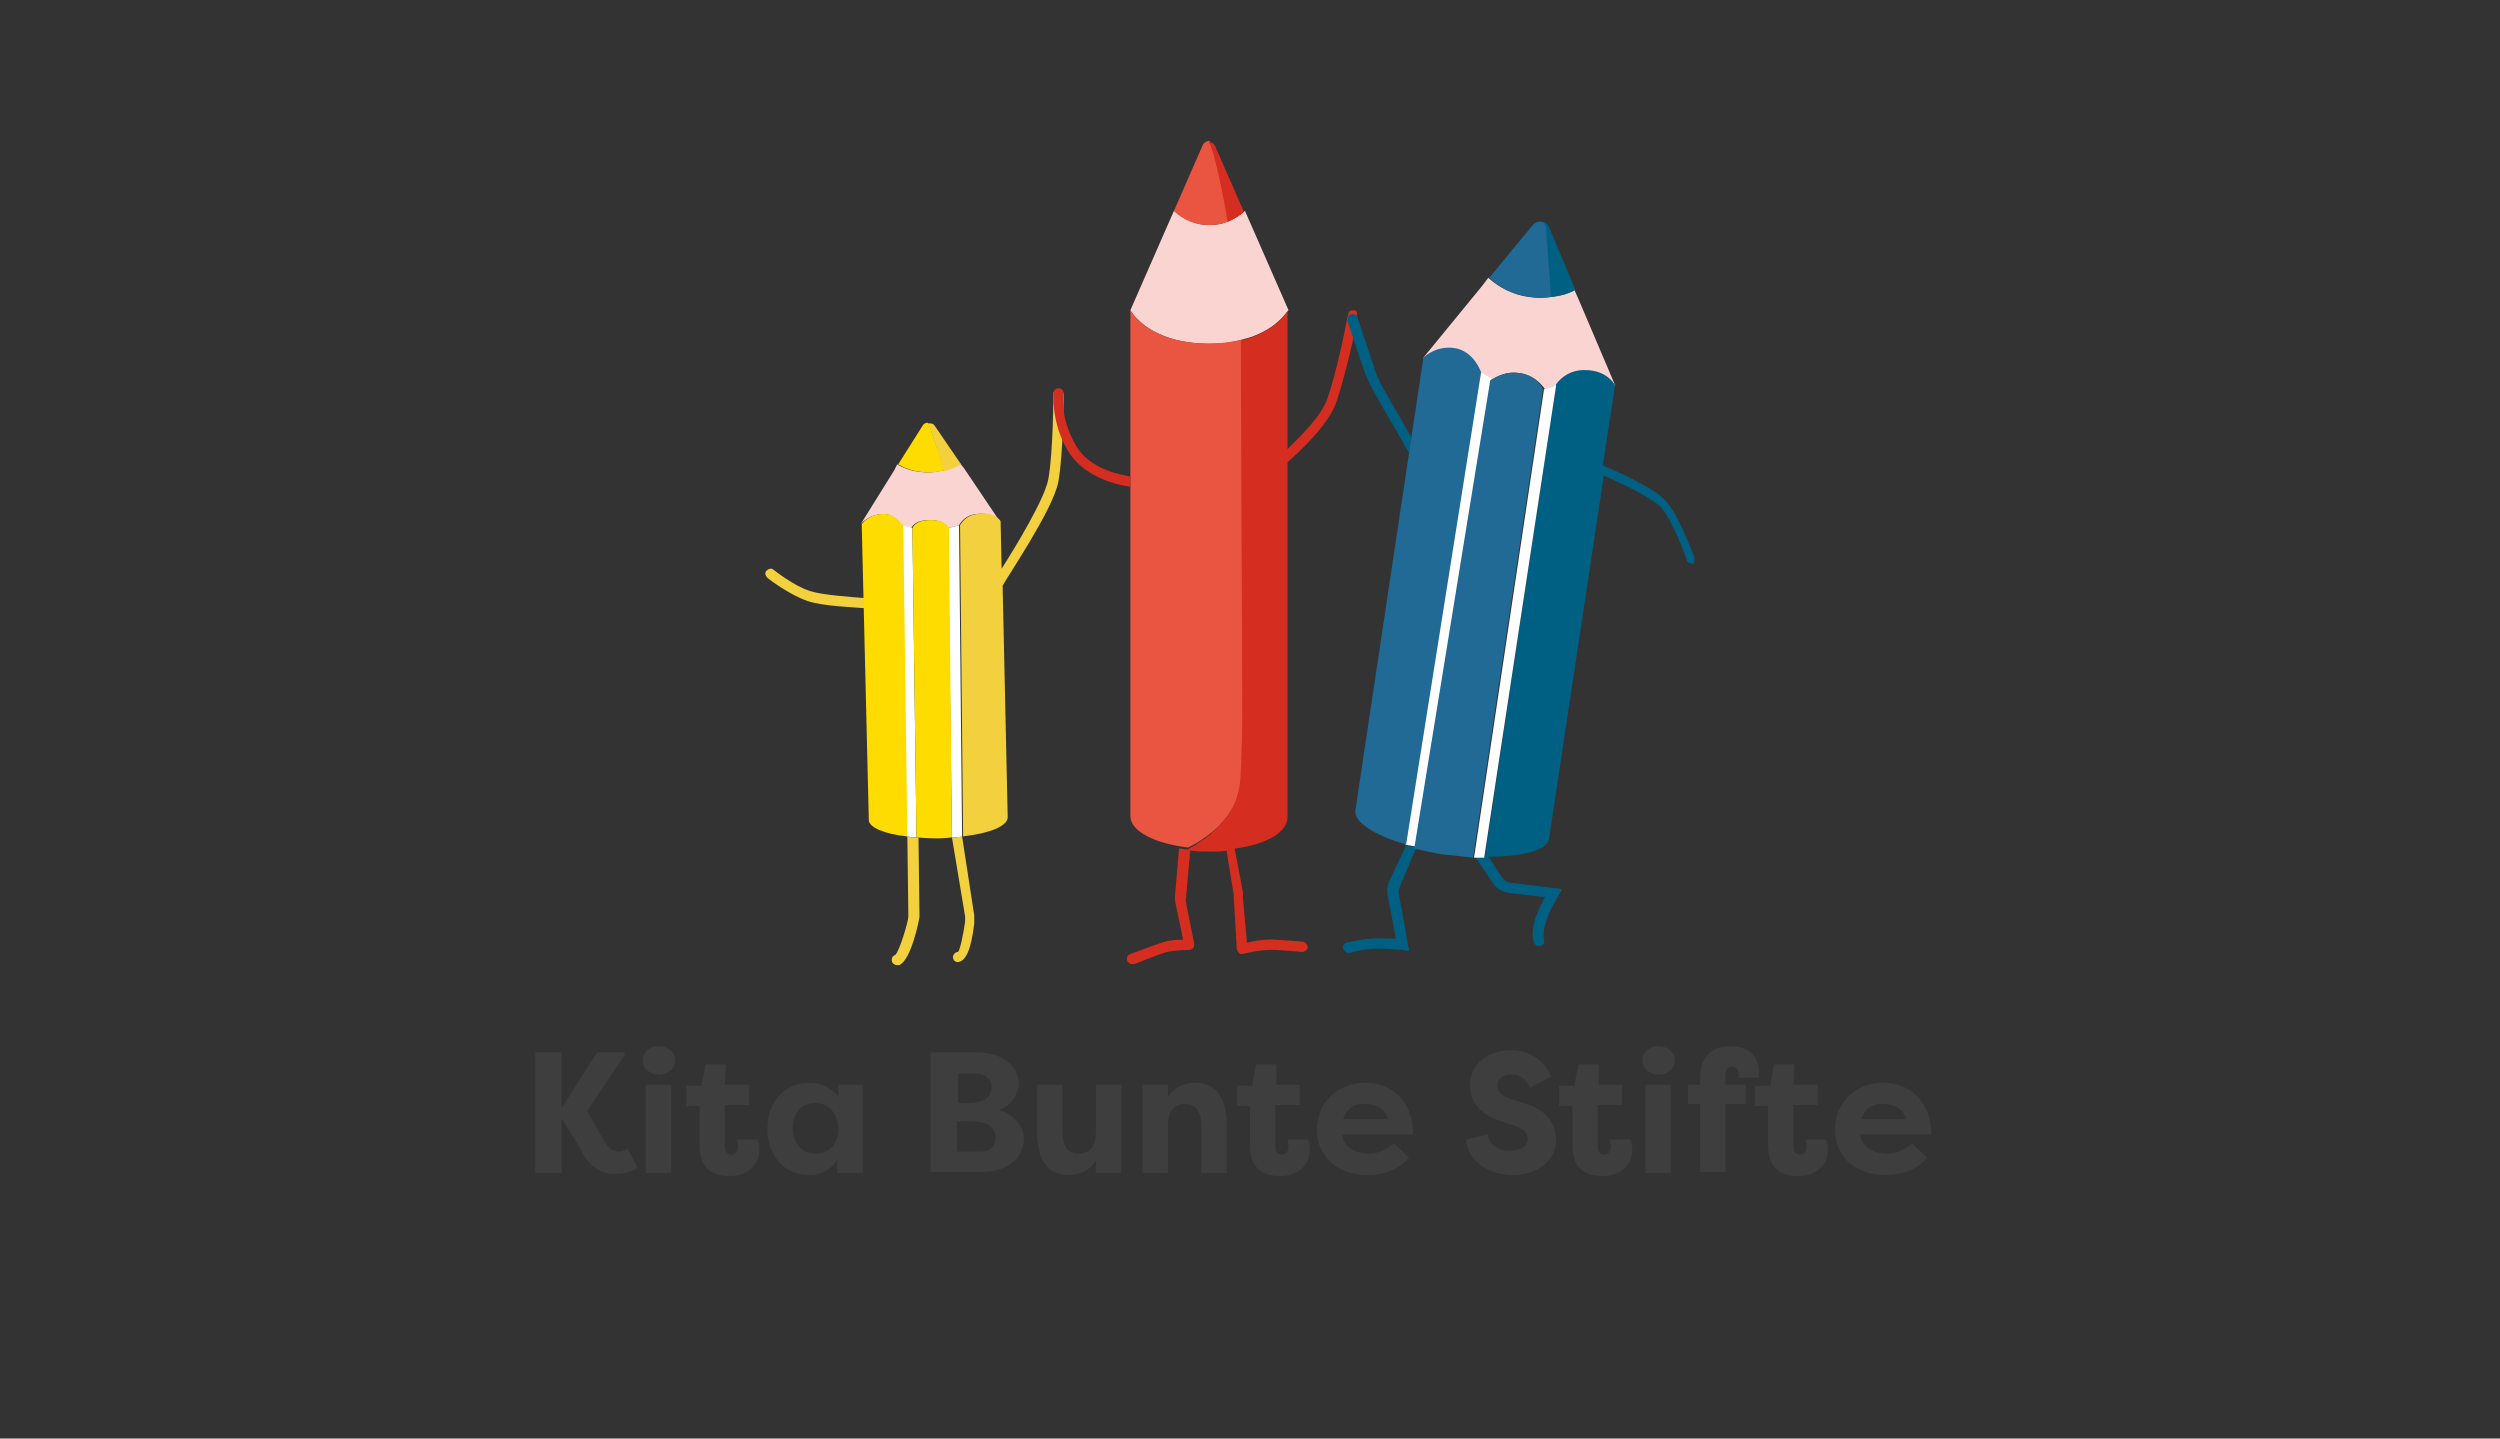 <?xml version="1.0" encoding="utf-8"?>
<!-- Generator: Adobe Illustrator 25.2.1, SVG Export Plug-In . SVG Version: 6.00 Build 0)  -->
<svg version="1.1" id="Ebene_1" xmlns="http://www.w3.org/2000/svg" xmlns:xlink="http://www.w3.org/1999/xlink" x="0px" y="0px"
	 viewBox="0 0 246.6 141.9" style="enable-background:new 0 0 246.6 141.9;" xml:space="preserve">
<rect x="0" y="0" width="246.6" height="141.9" fill="#333333" stroke="none"/>
<style type="text/css">
	.st0{fill:#3E3E3E;}
	.st1{fill:#FAD4D0;}
	.st2{fill:#FFFFFF;}
	.st3{fill:#F3D03E;}
	.st4{fill:#FFDC00;}
	.st5{fill:#EA5541;}
	.st6{fill:#D52D1F;}
	.st7{fill:#006083;}
	.st8{fill:#216A95;}
</style>
<g>
	<g>
		<g>
			<path class="st0" d="M55.4,110.3v5.4h-2.6v-11.9h2.6v5.5l3.5-5.5h2.7v0.3l-3.7,5.5l1.5,2.6c0.7,1.2,1,1.4,1.7,1.4
				c0.2,0,0.5-0.1,0.8-0.3l1,1.9c-0.8,0.5-1.5,0.6-2.3,0.6c-1.5,0-2.6-0.9-3.3-2.4L55.4,110.3z"/>
			<path class="st0" d="M65,103.2c0.9,0,1.6,0.6,1.6,1.4c0,0.8-0.7,1.4-1.6,1.4c-0.9,0-1.6-0.6-1.6-1.4
				C63.4,103.8,64,103.2,65,103.2z M63.7,115.7V107h2.5v8.7H63.7z"/>
			<path class="st0" d="M71.5,107h2.4v2h-2.4v4.1c0,0.4,0.2,0.8,0.6,0.8c0.5,0,0.7-0.4,0.7-0.8c0-0.3-0.1-0.6-0.1-0.7h2
				c0.2,0.3,0.2,0.7,0.2,1c0,1.3-0.9,2.6-2.9,2.6c-1.5,0-3-0.5-3-3.1v-3.8h-1.3v-2h1.5l0.4-2.1h2L71.5,107L71.5,107z"/>
			<path class="st0" d="M85.1,107v8.7h-2.5v-1.3c-0.6,0.9-1.5,1.5-2.7,1.5c-2.7,0-4.2-2-4.2-4.6c0-2.4,1.5-4.5,4.2-4.5
				c1.2,0,2.2,0.6,2.8,1.4V107H85.1L85.1,107z M80.4,113.8c1.2,0,2.3-0.8,2.3-2.4c0-1.6-1-2.6-2.3-2.6c-1.4,0-2.2,1.1-2.2,2.5
				C78.2,112.7,79.1,113.8,80.4,113.8z"/>
			<path class="st0" d="M98.5,109.5c1.4,0.3,2.5,1.6,2.5,2.8c0,2-1.7,3.3-4.2,3.3h-5v-11.8h4.5c2.4,0,4.2,1.2,4.2,3.2
				C100.4,108,99.7,109.1,98.5,109.5z M95.5,108.8c1.9,0,2.3-0.8,2.3-1.6s-0.7-1.3-1.5-1.3h-1.8v2.9H95.5L95.5,108.8z M94.4,110.6v3
				h2.3c0.9,0,1.5-0.5,1.5-1.3c0-0.8-0.3-1.7-2.5-1.7H94.4z"/>
			<path class="st0" d="M110.6,115.7h-2.5v-1.2c-0.7,1-1.6,1.4-2.7,1.4c-2.4,0-3.1-2-3.1-4.2V107h2.5v4.7c0,1.2,0.4,2.1,1.6,2.1
				s1.7-0.9,1.7-2.1V107h2.5V115.7z"/>
			<path class="st0" d="M112.7,107h2.5v1.2c0.7-1,1.6-1.4,2.7-1.4c2.4,0,3.1,2,3.1,4.2v4.7h-2.5V111c0-1.2-0.4-2.1-1.6-2.1
				c-1.2,0-1.7,0.9-1.7,2.1v4.7h-2.5V107L112.7,107z"/>
			<path class="st0" d="M125.8,107h2.4v2h-2.4v4.1c0,0.4,0.2,0.8,0.6,0.8c0.5,0,0.7-0.4,0.7-0.8c0-0.3-0.1-0.6-0.1-0.7h2
				c0.2,0.3,0.2,0.7,0.2,1c0,1.3-0.9,2.6-2.9,2.6c-1.5,0-3-0.5-3-3.1v-3.8H122v-2h1.5l0.4-2.1h2v2H125.8z"/>
			<path class="st0" d="M139,114.2c-1.2,1.4-2.9,1.7-4.1,1.7c-3.2,0-5-2-5-4.5c0-2.6,2-4.6,4.8-4.6c2.4,0,4.7,1.7,4.7,5.1h-7
				c0.1,1.1,1.1,1.9,2.7,1.9c0.9,0,1.8-0.5,2.4-1L139,114.2z M132.5,110.4h4.4c-0.2-1.1-1.3-1.5-2.2-1.5
				C133.9,108.8,132.8,109.2,132.5,110.4z"/>
			<path class="st0" d="M146.7,111.9c0.3,1.1,1.1,1.6,2.2,1.6c0.9,0,1.8-0.3,1.8-1.2c0-0.5-0.3-0.9-1.4-1.3l-1.3-0.4
				c-2.6-0.9-3-2.5-3-3.5c0-2.1,1.7-3.5,4-3.5c1.8,0,3.3,0.9,4,2.6l-2.1,1.1c-0.5-1.2-1.3-1.3-1.8-1.3c-0.8,0-1.4,0.3-1.4,1.1
				c0,0.3,0.1,0.9,1.3,1.3l1.3,0.4c2.7,0.8,3.1,2.4,3.2,3.5c0,2.5-2.2,3.6-4.3,3.6c-2.3,0-4.4-1.3-4.6-3.5L146.7,111.9z"/>
			<path class="st0" d="M157.6,107h2.4v2h-2.4v4.1c0,0.4,0.2,0.8,0.6,0.8c0.5,0,0.7-0.4,0.7-0.8c0-0.3-0.1-0.6-0.1-0.7h2
				c0.2,0.3,0.2,0.7,0.2,1c0,1.3-0.9,2.6-2.9,2.6c-1.5,0-3-0.5-3-3.1v-3.8h-1.3v-2h1.5l0.4-2.1h2v2H157.6z"/>
			<path class="st0" d="M163.6,103.2c0.9,0,1.6,0.6,1.6,1.4c0,0.8-0.7,1.4-1.6,1.4c-0.9,0-1.6-0.6-1.6-1.4
				C162,103.8,162.7,103.2,163.6,103.2z M162.3,115.7V107h2.5v8.7H162.3z"/>
			<path class="st0" d="M170.2,107h2v1.9h-2v6.7h-2.5v-6.7h-1.2V107h1.2v-0.6c0-2.5,1.5-3.2,3-3.2c2.1,0,2.8,1.3,2.8,2.6
				c0,0.1,0,0.4-0.1,0.5h-2c0.1-0.1,0.1-0.2,0.1-0.3c0-0.4-0.2-0.8-0.7-0.8c-0.5,0-0.6,0.4-0.6,0.8V107z"/>
			<path class="st0" d="M176.9,107h2.4v2h-2.4v4.1c0,0.4,0.2,0.8,0.6,0.8c0.5,0,0.7-0.4,0.7-0.8c0-0.3-0.1-0.6-0.1-0.7h2
				c0.2,0.3,0.2,0.7,0.2,1c0,1.3-0.9,2.6-2.9,2.6c-1.5,0-3-0.5-3-3.1v-3.8h-1.3v-2h1.5l0.4-2.1h2L176.9,107L176.9,107z"/>
			<path class="st0" d="M190.1,114.2c-1.2,1.4-2.9,1.7-4.1,1.7c-3.2,0-5-2-5-4.5c0-2.6,2-4.6,4.8-4.6c2.4,0,4.7,1.7,4.7,5.1h-7
				c0.1,1.1,1.1,1.9,2.7,1.9c0.9,0,1.8-0.5,2.4-1L190.1,114.2z M183.6,110.4h4.4c-0.2-1.1-1.3-1.5-2.2-1.5
				C185,108.8,183.9,109.2,183.6,110.4z"/>
			<path class="st1" d="M95.1,46.2l-0.4-0.5c-0.5,0.3-1,0.6-1.7,0.7c-0.4,0.1-0.9,0.2-1.4,0.2c-1.2,0-2.3-0.3-3.1-0.8l-0.3,0.6
				l-3.3,5.3c0,0,0.8-1,2.3-1c1,0,1.7,1.1,1.7,1.1l1,0.4v-0.1c0,0,0.2-0.8,1.8-0.8c1.6,0,1.8,0.8,1.8,0.8l1.1-0.3
				c0.3-0.5,0.8-1,1.7-1.1c1.7-0.2,2.3,0.7,2.3,0.7L95.1,46.2z"/>
			<path class="st1" d="M127.1,30.6l-3.9-8.9l-0.4-0.9c-0.5,0.4-1,0.8-1.6,1c-0.6,0.3-1.3,0.4-1.9,0.4c-1.4,0-2.6-0.6-3.5-1.4
				l-0.4,0.9l-3.9,8.9c0,0,1.7,3.3,7.8,3.3c1.3,0,2.3-0.1,3.2-0.4C125.9,32.7,127,30.6,127.1,30.6z"/>
			<path class="st1" d="M155.7,29.5l-0.4-0.9c-0.7,0.4-1.5,0.6-2.4,0.7c-0.7,0.1-1.3,0.1-2,0c-1.7-0.2-3.1-1-4.1-1.9l-0.6,0.8
				l-5.9,7.2c0,0,1.3-1.4,3.4-0.9c1.4,0.3,2,1.4,2.3,2.3l1.1,0.7c0.6-0.4,1.6-0.9,2.8-0.7c1.3,0.2,2.1,1,2.5,1.6l1.2-0.4
				c0.5-0.7,1.4-1.5,2.8-1.4c2.4,0,3,1.6,3,1.6L155.7,29.5z"/>
			<path class="st2" d="M89,51.8l0.4,30.7c0,0,0.2,0,0.5,0.1c0.2,0,0.5,0,0.5,0L90,52.1L89,51.8z"/>
			<path class="st2" d="M94.6,51.8l-1.1,0.3l0.4,30.5c0,0,0.4,0,0.5,0c0.3,0,0.5-0.1,0.5-0.1L94.6,51.8z"/>
			<path class="st3" d="M104.4,47.5c0.5-2.8,0.5-8.4,0.5-8.6c0-0.3-0.2-0.5-0.5-0.5c-0.3,0-0.5,0.2-0.5,0.5c0,0.1,0,5.7-0.5,8.4
				c-0.4,2-3.2,6.6-4.6,8.8l-0.1-4.7c0,0-0.6-1-2.3-0.7c-0.9,0.1-1.4,0.6-1.7,1.1L95,82.5c2.6-0.3,4.4-1,4.4-1.9l-0.5-22.8
				C99,57.4,103.9,50.3,104.4,47.5z"/>
			<path class="st3" d="M79.9,58.3c-1.6-0.5-3.6-2.1-3.6-2.1c-0.2-0.2-0.5-0.1-0.7,0.1c-0.2,0.2-0.1,0.5,0.1,0.7
				c0.1,0.1,2.2,1.7,4,2.3c1.5,0.5,4.6,0.6,5.7,0.7c0-0.3,0-0.7,0-1C84.1,58.9,81.1,58.7,79.9,58.3z"/>
			<path class="st3" d="M90,82.6c-0.2,0-0.5-0.1-0.5-0.1l0.1,7.9c0,0.5-0.9,3.5-1.3,3.8c-0.3,0.1-0.4,0.4-0.3,0.7
				c0.1,0.2,0.3,0.3,0.5,0.3c0.1,0,0.1,0,0.2,0c1.2-0.5,2-4.6,2-4.8l-0.1-7.8C90.5,82.6,90.2,82.6,90,82.6z"/>
			<path class="st3" d="M94.9,82.5c0,0-0.2,0-0.5,0.1c-0.1,0-0.5,0-0.5,0l1.3,7.8c0,0.2,0,0.4,0,0.5c-0.2,1.4-0.5,2.8-0.7,3
				c-0.3,0-0.5,0.3-0.5,0.5c0,0.3,0.2,0.5,0.5,0.5c0.8-0.1,1.3-1.3,1.6-3.8c0-0.3,0-0.5,0-0.8L94.9,82.5z"/>
			<path class="st3" d="M92.2,42c-0.1-0.2-0.4-0.3-0.7-0.2c0,0,0.1,0.1,0.3,0.6c0.2,0.5,1.2,3.9,1.3,4.1c0.6-0.2,1.2-0.4,1.7-0.7
				L92.2,42z"/>
			<path class="st4" d="M87.3,50.7c-1.5-0.1-2.3,1-2.3,1l0.7,29.2c0,0.7,1.6,1.4,3.8,1.6l-0.4-30.7C89,51.8,88.3,50.7,87.3,50.7z"/>
			<path class="st4" d="M93.6,52.1c0,0-0.2-0.8-1.8-0.8c-1.6,0-1.8,0.8-1.8,0.8l0.4,30.5c0,0,1,0.1,2.1,0.1c0.6,0,1.4-0.1,1.4-0.1
				L93.6,52.1z"/>
			<path class="st4" d="M93.1,46.4c0-0.1-1.1-3.5-1.3-4.1c-0.2-0.4-0.2-0.6-0.3-0.6c-0.2,0-0.4,0.1-0.5,0.3l-2.4,3.8
				c0.8,0.5,1.9,0.8,3.1,0.8C92.2,46.6,92.7,46.5,93.1,46.4z"/>
			<path class="st5" d="M121.2,21.8c-0.3-1.8-1.4-7.2-1.9-7.9c-0.3,0-0.6,0.2-0.7,0.5l-2.8,6.4c0.9,0.9,2.1,1.4,3.5,1.4
				C119.9,22.2,120.6,22.1,121.2,21.8z"/>
			<path class="st5" d="M122.5,33.5c-0.9,0.2-2,0.4-3.2,0.4c-6.1,0-7.8-3.3-7.8-3.3v49.9c0,1.5,2.4,2.7,5.7,3.1
				c1-0.5,2.1-1.2,3.1-2.2c2.6-2.7,2.1-5,2.4-8.5C122.6,71.5,122.5,44.1,122.5,33.5z"/>
			<path class="st6" d="M111.5,47c-0.6-0.1-4-0.6-5.4-3.1c-1.6-2.8-1.2-4.9-1.2-5.1c0-0.3-0.2-0.5-0.5-0.5c-0.3,0-0.5,0.3-0.5,0.5
				c0,0-0.2,2.9,1.4,5.6c1.8,3.1,6,3.6,6.2,3.6C111.5,47.7,111.5,47.3,111.5,47z"/>
			<path class="st6" d="M133.5,30.6c-0.4,0-0.5,0.2-0.5,0.4c0,0,0,0.2-0.1,0.3c-0.2,1.2-1.1,5.6-2,8.1c-0.6,1.7-2.7,3.7-3.9,4.9
				V30.7c0,0-1.1,2-4.6,2.9c0,10.6,0.2,38,0.1,39.5c-0.2,3.5,0.3,5.9-2.4,8.5c-0.2,0.2-0.5,0.5-0.7,0.7c-0.1,0.1-0.3,0.2-0.4,0.3
				c-0.1,0.1-0.2,0.2-0.3,0.2c-0.2,0.1-0.4,0.3-0.6,0.4l-0.1,0.1c-0.2,0.1-0.5,0.3-0.7,0.4c0,0-0.1,0-0.1,0.1
				c-0.3,0-0.6-0.1-0.9-0.1l-0.4,4.7c0,0.3,0,0.6,0.1,0.9l0.7,3.4c-0.5,0-1.2,0-1.8,0.2c-1.1,0.3-3.3,1.2-3.4,1.2
				c-0.3,0.1-0.4,0.4-0.3,0.7c0.1,0.2,0.3,0.3,0.5,0.3c0.1,0,0.1,0,0.2,0c0,0,2.2-0.9,3.2-1.2c1-0.2,2.2-0.2,2.2-0.2
				c0.2,0,0.3-0.1,0.4-0.2c0.1-0.1,0.1-0.3,0.1-0.4l-0.8-4c0-0.2-0.1-0.4,0-0.6l0.4-4.6c0.7,0.1,1.3,0.1,2,0.1c0.6,0,1.1,0,1.6-0.1
				V84l0.7,4.3c0,0.1,0,0.2,0,0.3l0.3,5c0,0.1,0.1,0.3,0.2,0.4c0.1,0.1,0.2,0.1,0.3,0.1h0.1c0,0,1.8-0.5,3.3-0.4
				c1.6,0.1,2.5,0.2,2.5,0.2c0.3,0,0.5-0.2,0.6-0.4c0-0.3-0.2-0.5-0.4-0.6c0,0-0.9-0.1-2.6-0.2c-1.1-0.1-2.3,0.1-3,0.3l-0.4-4.5
				c0-0.2,0-0.3,0-0.5l-0.8-4.2c0,0,0,0,0-0.1c3.1-0.4,5.2-1.6,5.2-3.1v-35c1-0.9,4-3.6,4.8-5.9c0.3-0.7,1.7-5.8,2-8v-0.5
				C133.9,30.9,133.9,30.6,133.5,30.6z"/>
			<path class="st6" d="M122.7,20.9l-2.8-6.4c-0.1-0.3-0.4-0.5-0.7-0.5c0.6,0.7,1.6,6.1,1.9,7.9C121.7,21.6,122.3,21.3,122.7,20.9z"
				/>
			<path class="st7" d="M139.7,83.6c0,0-0.4-0.1-0.5-0.1c-0.1,0-0.5-0.1-0.5-0.1l-1.7,3.6c-0.2,0.5-0.2,0.9-0.1,1.4l0.8,4.2
				c-0.7,0-1.8-0.1-2.6,0c-1.2,0.1-2.3,0.4-2.3,0.4c-0.3,0.1-0.4,0.4-0.3,0.6c0.1,0.2,0.3,0.4,0.5,0.4h0.1c0,0,1-0.3,2.1-0.4
				c1.1-0.1,3,0.1,3.1,0.1l0.7,0.1l-1-5.5c-0.1-0.3,0-0.6,0.1-0.9L139.7,83.6z"/>
			<path class="st7" d="M135.6,38.8l3.4,5.9c0.1-0.5,0.2-1.1,0.2-1.6l-2.7-4.7c-0.4-0.7-0.8-1.5-1-2.3l-1.6-4.8c0,0-0.2-0.4-0.6-0.3
				c-0.4,0.1-0.4,0.6-0.4,0.6l1.6,4.8C134.8,37.3,135.2,38,135.6,38.8z"/>
			<path class="st7" d="M167.1,54.9c-0.1-0.2-1.5-4.2-2.9-5.6c-1.1-1.2-4.7-2.8-6.1-3.4l1.2-7.8c0,0-0.6-1.6-3-1.6
				c-1.4,0-2.3,0.7-2.8,1.4l-7,46.4v0.2c0,0-0.4,0-0.5,0c-0.1,0-0.5,0-0.5,0l1.9,2.8c0.4,0.5,1,0.7,1.6,0.8l3.4,0.4
				c-0.2,0.4-0.6,1.1-0.8,1.7c-0.7,1.7-0.3,2.7-0.3,2.8c0.1,0.2,0.3,0.3,0.5,0.3c0.1,0,0.1,0,0.2,0c0.3-0.1,0.4-0.4,0.3-0.6
				c0,0-0.2-0.8,0.3-2.1c0.4-1.1,1.1-2.2,1.1-2.2l0.4-0.7l-4.9-0.6c-0.4,0-0.8-0.2-1-0.5l-1.4-2.1c3.4,0,5.8-0.6,6-1.8l5.4-35.8
				c1.8,0.8,4.7,2.2,5.6,3.1c1.2,1.3,2.6,5.2,2.6,5.3c0.1,0.2,0.3,0.3,0.5,0.3c0.1,0,0.1,0,0.2,0C167.1,55.5,167.2,55.2,167.1,54.9z
				"/>
			<path class="st7" d="M153,29.3c0.9-0.1,1.7-0.3,2.4-0.7l-2.6-6.2c-0.1-0.3-0.4-0.5-0.7-0.5c0.2,0.2,0.3,0.4,0.3,0.6
				C152.5,22.9,152.8,27.6,153,29.3z"/>
			<path class="st2" d="M146,36.7l-7.4,46.6c0,0,0.3,0.1,0.5,0.1c0.1,0,0.5,0.1,0.5,0.1l7.5-46.2L146,36.7z"/>
			<path class="st2" d="M153.5,38l-1.2,0.4l-6.9,46.2c0,0,0.4,0,0.5,0c0.1,0,0.5,0,0.5,0L153.5,38z"/>
			<path class="st8" d="M149.8,36.8c-1.2-0.2-2.1,0.3-2.8,0.7l-7.5,46.2c1,0.2,2,0.5,3.1,0.6c0.9,0.1,1.9,0.2,2.7,0.3l6.9-46.2
				C151.9,37.7,151.1,36.9,149.8,36.8z"/>
			<path class="st8" d="M143.8,34.4c-2.1-0.5-3.4,0.9-3.4,0.9l-6.7,44.6c-0.2,1.2,1.9,2.5,5,3.4l7.4-46.6
				C145.7,35.8,145.1,34.8,143.8,34.4z"/>
			<path class="st8" d="M153,29.3c-0.1-1.7-0.5-6.4-0.5-6.8c0-0.2-0.2-0.5-0.3-0.6c-0.4-0.1-0.7,0-1,0.3l-4.3,5.2
				c1,1,2.4,1.7,4.1,1.9C151.6,29.4,152.3,29.4,153,29.3z"/>
		</g>
	</g>
</g>
</svg>
